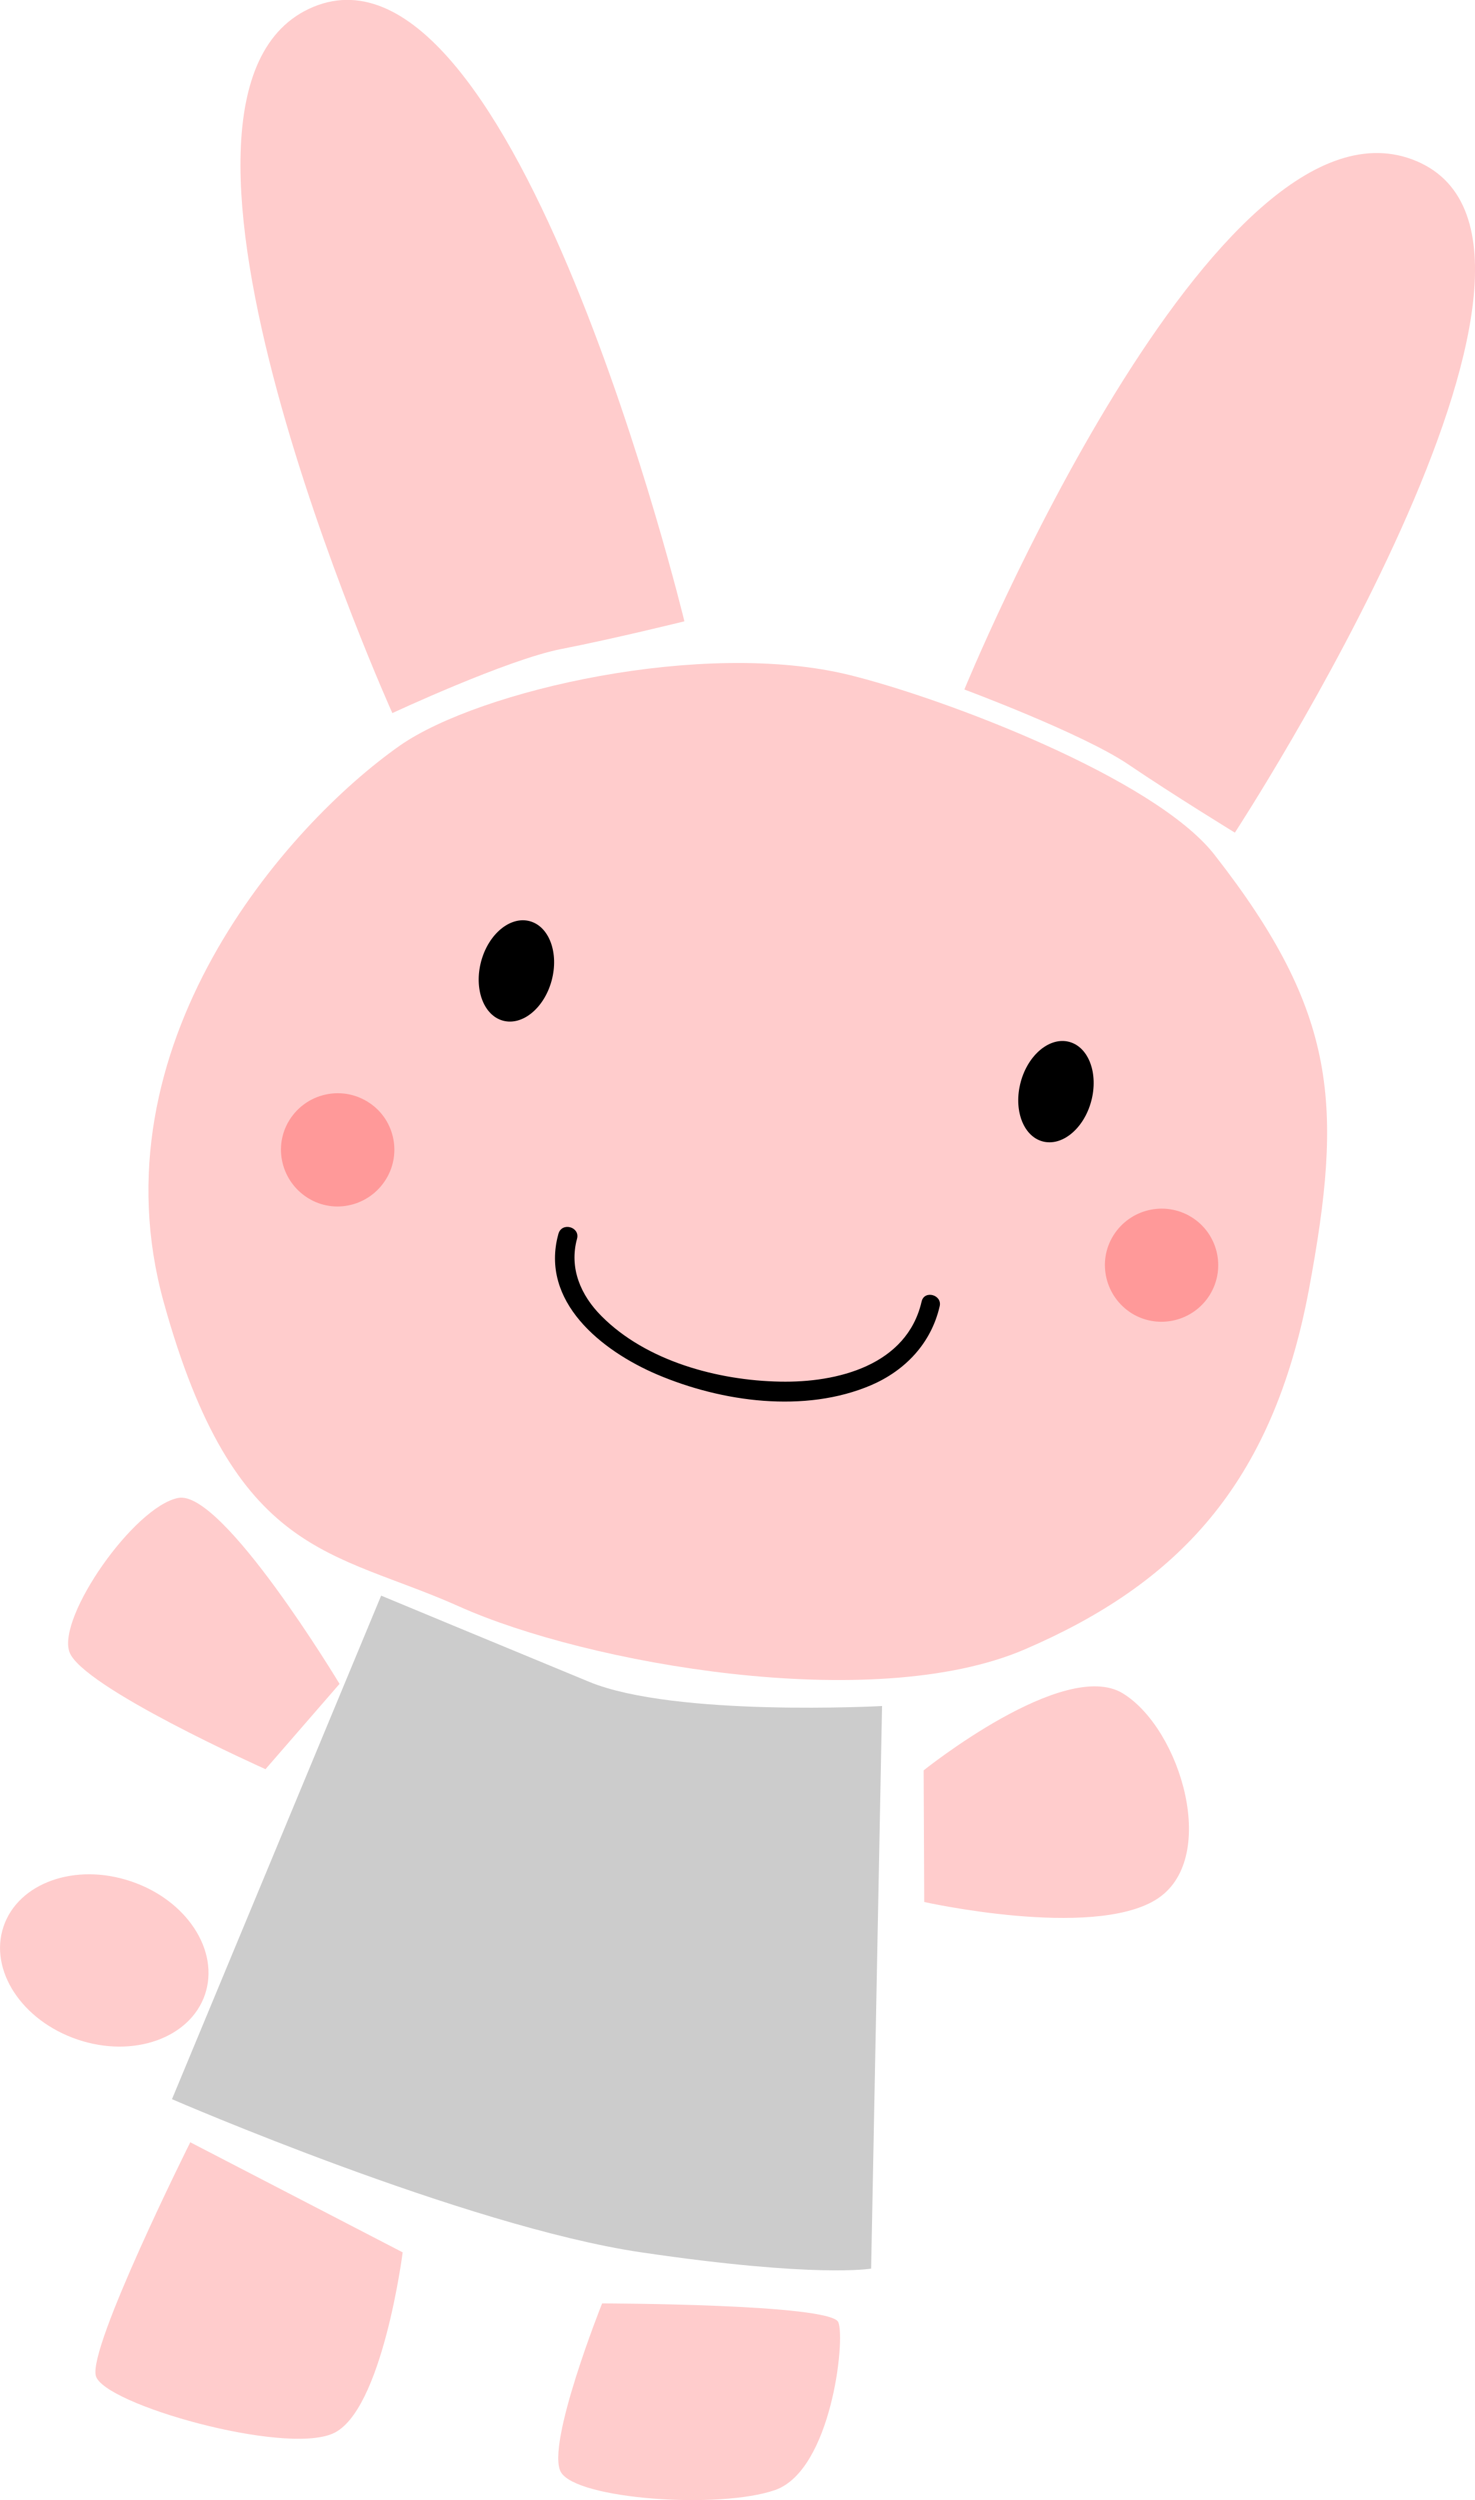 <svg version="1.1" id="レイヤー_1" xmlns="http://www.w3.org/2000/svg" x="0" y="0" width="500" height="847" xml:space="preserve"><style>.st0{fill:#fcc}.st2{fill:#f99}</style><path class="st0" d="M64.5 725.8s-34.8 69.6-32 79.2c2.8 9.6 63.5 26.8 80.3 19.5 16.8-7.3 23.7-61.4 23.7-61.4l-72-37.3zM204.1 780.4s-19.1 47.8-14 57.1c5.2 9.3 53.9 12.7 72.7 6.1 18.9-6.7 23.8-50.5 21.4-56.8-2.3-6.3-80.1-6.4-80.1-6.4zM69.5 675.7c-5 14.8-24.3 21.7-43.2 15.3-18.9-6.4-30.1-23.5-25.1-38.3 5-14.8 24.3-21.7 43.2-15.3 18.8 6.3 30.1 23.4 25.1 38.3zM115.1 570.5s-39.7-66-54.7-63-40.9 40.2-36.9 52.1c4 11.9 66.5 39.8 66.5 39.8l25.1-28.9zM313.1 599.8s47.6-38.2 67.5-26.1c19.8 12.1 33 56.7 11.1 70-21.9 13.3-78.4.7-78.4.7l-.2-44.6z"/><path d="M129.2 540.6L58.3 711.2s99.4 43.1 159.1 51.9c59.7 8.8 77.9 5.5 77.9 5.5L299 578s-70.2 3.8-99.3-8.2c-29.1-12-70.5-29.2-70.5-29.2z" fill="#ccc"/><path class="st0" d="M135.7 252.5C97 279.6 31.4 354.3 55.5 441.2c24.1 86.9 57.1 83.8 100.2 103.1 43 19.3 140.1 36.7 191.7 14.5 51.6-22.2 83.9-55.7 96.3-121.9 11.6-62.3 9.9-93.7-32-147.3-20.3-26-91.6-53-123.7-60.9-49.5-12.2-125.3 5.1-152.3 23.8z"/><path class="st2" d="M410.1 438.7c-5.6 9-17.4 11.8-26.4 6.3-9-5.6-11.9-17.4-6.3-26.4 5.6-9 17.4-11.8 26.4-6.3 9 5.5 11.9 17.3 6.3 26.4zM130.8 399.6c-5.6 9-17.4 11.9-26.4 6.3-9-5.6-11.9-17.4-6.3-26.4 5.6-9 17.4-11.8 26.4-6.3 9.1 5.5 11.9 17.4 6.3 26.4z"/><path d="M312.4 441c-5 21.6-28.6 27.5-48 27.1-21-.4-45.3-6.9-60.5-22.2-7.1-7.1-11-16.3-8.3-26.2 1.1-4-5.1-5.8-6.3-1.7-6.4 23 14.7 39.7 33.5 47.7 21.9 9.3 50 13.2 72.5 3.6 11.6-5 20.3-14.2 23.2-26.6 1.1-4-5.2-5.8-6.1-1.7zM346 366.6c-2.5 9.3.8 18.3 7.4 20.1 6.6 1.8 14-4.3 16.5-13.6s-.8-18.3-7.4-20.1c-6.6-1.8-14 4.3-16.5 13.6zM163.1 325.7c-2.5 9.3.8 18.3 7.4 20.1 6.6 1.8 14-4.3 16.5-13.6s-.8-18.3-7.4-20.1c-6.6-1.8-14 4.3-16.5 13.6z"/><path class="st0" d="M133 241.6s38.8-18.1 57.2-21.7c18.4-3.6 41.8-9.4 41.8-9.4S174.8-25.9 106.3 2.3C37.8 30.6 133 241.6 133 241.6zM326.9 233.6s40.1 14.9 55.6 25.4c15.5 10.5 36.1 23.1 36.1 23.1S548.4 83.5 480.2 54.6s-153.3 179-153.3 179z"/></svg>